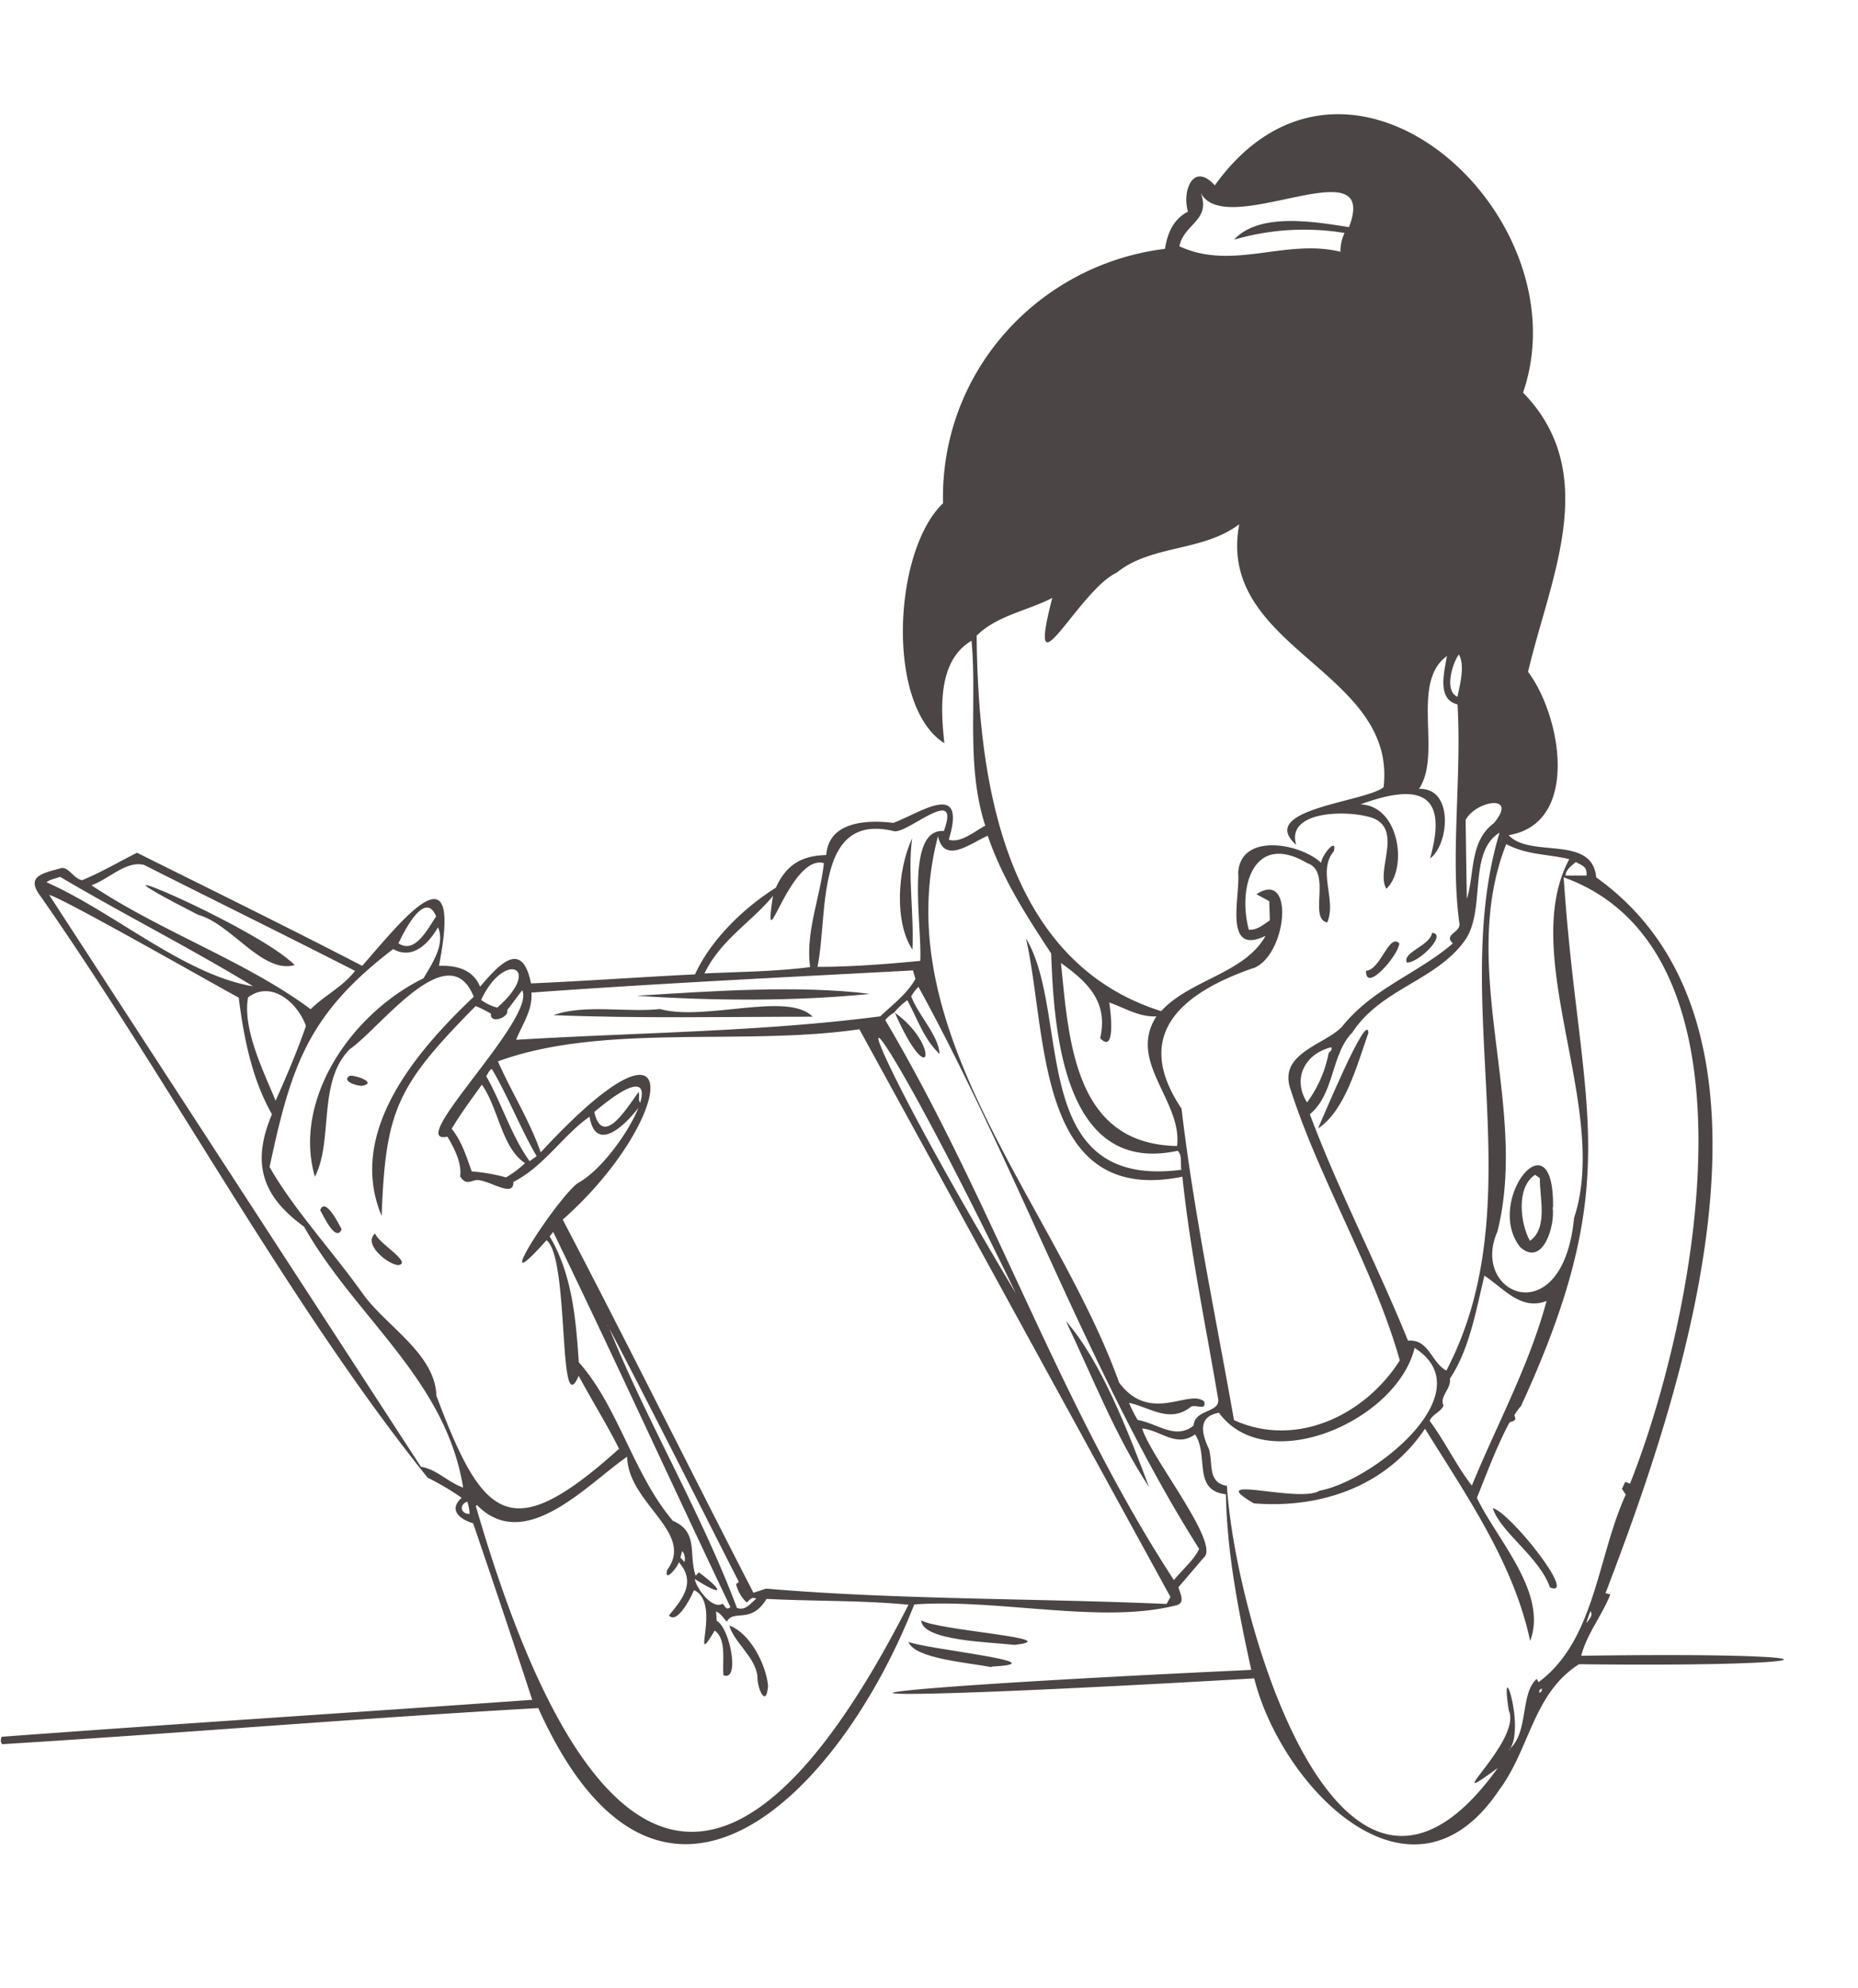<?xml version="1.0" encoding="UTF-8" standalone="no"?><svg xmlns="http://www.w3.org/2000/svg" xmlns:xlink="http://www.w3.org/1999/xlink" fill="#4b4545" height="518" preserveAspectRatio="xMidYMid meet" version="1" viewBox="-0.2 -29.8 484.3 518.0" width="484.3" zoomAndPan="magnify"><g id="change1_1"><path d="M313.56,376.07l-6.6,7.72c.48,1.66,1.9,4.18-.64,4.72-19.37,4.94-46.42-1.8-68.22-.24-19.13,49-66.17,97.64-98,27-46.56,2.63-93.15,6.55-139.72,9.41-.53-.6-.37-1.2-.17-1.93,46.08-3.42,92.22-6.34,138.32-9.63-4.87-14.92-10.21-30.8-15.4-46-3.34-1-6.59-3.37-3-6.64a66.83,66.83,0,0,0-8.86-5.24C75.41,310.61,44.61,252.82,10.48,203.88c-4.14-5.34.31-6.1,5.19-7.46,2-.48,3.27,2.73,5.53,3.13,4.91-2,10-5,14.31-7.15,19.6,9.75,39.25,19.41,58.7,29.47,10.43-11.89,26.35-32.34,20,0,4.43-.17,8.86.85,10.72,5.43,4.8-5.58,10.91-12.57,13.28-.86,14.24-.61,28.44-1.65,42.74-2.35,4.31-9.33,13-17.52,21.08-22.58,2.92-6.46,7.24-8.35,13.14-8.51.61-8.73,10.57-9.25,17.47-8.38,6.78-2.46,19.31-11.49,14.46,4.37,3.15,1,6.77-2.24,9.52-3.64-5.1-15.71-2.12-32.34-3.58-48.19-9.18,5.34-7.9,18.79-7.09,26.7-15.32-9.7-13.36-50.12-.34-62.53-.81-34.12,24.73-62.19,57.84-66.29.64-3.87,2-7.6,6-9.7-1.61-5.35,1.36-13.08,7-6.84,34.69-48.32,96.25,7.85,80.34,54,20.64,21.18,6.94,48.59,1.31,72.76,8.61,11.43,13.67,39.45-5.07,42.56,5.62,6.1,21.81-.22,22.83,11,54.84,39.15,22.41,134.38,2.43,186.5l1.25.32c-2.06,5.37-6.17,10.34-7.58,16,72.18-1.06,68.83,3-.58,2.2-12,7.64-12.71,21.87-20.8,32.75-23,34.36-56.82-.9-63.86-29.06-124.18,7.24-126.76,3.66-.77-2.21-3.29-15-6.33-30.37-6.6-45.76-8.83-1-4.34-10.07-8.06-15.61-4.89,3.59-9-1.12-13.77-1.52C299.68,349.83,318.07,372.52,313.56,376.07ZM158.35,315.81l-.16-.3-.08.12.29.13c9.94,24.76,24.14,48.47,33.48,73.4,2.23.81,3.44-1.07,5.05-2.41-1.37-.57-1.65.38-2.5,1a9.58,9.58,0,0,1-2.77-4.8l.74-.52C181.08,360.19,169.93,337.9,158.35,315.81Zm106.23-8.61-.14.34.15-.33C219.51,214.05,214.17,222.87,264.58,307.2ZM233,234a7.54,7.54,0,0,0-2.45,2c27.85,47,45.46,100.37,75.24,145.92,2.1-2.65,5.16-5.12,6.58-8.13-28-44.2-47.3-99.36-73.18-146.47a12.78,12.78,0,0,0-1.88,2.5c1.9,5,7.13,10.16,7.39,15-4.08-3.83-5.73-9.1-8.41-14a16.49,16.49,0,0,0-3.34,3.15ZM166.9,257.89c-3,4.34-11.65,13.62-13.44,3.28-7.06,5-11.82,12.93-19.85,17,.19,4.65-7.18-1.24-10.11-.4-1.8.59-2.63.7-3.76-1.05.47-3.48-1.55-7.39-3.32-10.34-11.48,2.39,23.29-30.88,19.49-38.15L132,233.43c.63,1.84-4.57,3.74-4.22.92a27.61,27.61,0,0,0-4-2c-20.6,20.85-23.49,27.15-24.5,54.69-9-21.49,8.41-42.36,24-57.12-6.48-16.3-24.39,8.22-32.28,13.64-8.53,8.52-4.22,23.76-9.12,33.25C76.12,257,91,234.55,110.2,225.1c2-3.49,5.76-8.73,3.77-13.28-2.43,4.2-6.57,8.55-11.7,5.68-22,16.82-26.54,30.13-32.2,56.78,6.28,11.08,16.62,22.14,24.48,33.29,6.14,8.35,18.68,15.47,19,26.32C125.83,366.66,133,373,161.17,347.7c-3.26-6.47-7.1-12.62-10.54-19-5.43,12.77-2.31-30.79-8.38-35.33-15.9,17.85,2.33-10.47,8.13-14.88,11.8-6.28,28.56-38.94,4.32-18.54,2.28,9.74,8.92-1.79,11.58-5.21C166.62,256,165.94,256.78,166.9,257.89Zm226.46,168c4.93-4.5,2.68-14.46,7-18.22.14.25.27.5.46.86,14.79-10.92,15.33-32.75,22.75-48.88l-1-1.5c.32-.67.58-1.24.86-1.82l1.24.47c16.58-41.55,36.74-138.54-17.29-158,4,60.57,16.7,77.35-11.12,137.77a13.45,13.45,0,0,0-1.74,2.42c.7,1.47-.16,1.41-1.25,1.82-3.38,6.35-5.81,13-8.51,19.69,5.33,11.07,18.54,24.74,13.89,37.28-4.33-20.37-16.69-38-27.41-55.3-10.32,15.32-27.53,20.81-44.61,19.45-13.53-7.93,11.9.09,17.14-3.31,13.78-2.49,43-25.6,24.75-37.2-4.57,19-38.52,33.88-51,16.9-5.62,1-4.47,5.49-2.61,9.42,1.16,3.88-.49,8.71,4.7,9.64,2,34.09,29.56,130.66,70.59,73.5-16.57,12.14,6.5-7.07,2.87-15-2.41-15.81,4.32,4.18.3,10.06l-.25.16.21.11Zm-67-203.4c-18.48,6.42-31.62,17.2-18.59,36.57,3.2,27.17,8.94,54.3,13.68,81.18,16.22,7.37,34.14-1.28,43.22-15.56C358,301,343.72,277.6,336.17,254c-3.22-9.34,8.82-11.52,13.4-16.23,7.95-10.05,19.88-13.92,28.93-21.76-2.52-2.32,1.94-2.74,1.72-5.11-2.45-17.15.63-38.52-.51-57.15-5.5-1.32-3.4-8.65-2.76-12.61-9.64,7-1.16,25.46-7.28,34.61,9.24-.3,7.76,14.71,2.88,18.12,4.91-17.3-3-19.61-18.12-14.08,10.24.41,12.34,16.79,6.73,22-2.8-4.75,4.25-15.16-3.36-18.37-6.05-2.23-22.95-2.23-20.13,6.93-10.49-9.29,17.64-11.08,22.77-15,3.59-30.46-43.73-36.13-37.62-68.56-9.47,7.22-22.95,5.31-31.94,12.63C280.93,124,267,153.45,274.08,126c-6.36,3.31-14.52,4.62-19.71,9.84.35,37.12,6.89,84.85,48.09,97.83,7.57-8.25,21.77-9.81,27.22-19.62-11.19,5.42-6.54-10.41-7.14-16.45.63-10.49,16.17-7.71,21.66-2.55-.09-1.74,4.18-7,3.29-3.07-4.41,5.15.78,12.8-1.74,18.58-5-1,1.34-13.28-5.22-15.46-13.88-8.23-18.21,6.11-15.22,17.35,2.17.15,3.72-1.27,5.48-2.44l-.15-5-3.34-1.8C337.41,196.53,335.27,219.36,326.37,222.53ZM223.8,238.39c-30.36,4.44-66.8-1.67-94.21,8.37,3.52,8,8.31,15.52,11.15,23.71,39.53-42.78,34.79-8.15,5.74,17.52,16.87,32.25,33.05,64.87,49.71,97.24l3.29-1.09c34.34,2.92,69.72,2.49,104.4,4l1-1.83Q264.35,312.34,223.8,238.39Zm-99.7,124-.26.28C149,449.41,185.66,488.2,236.61,388.34c-12.16-1.18-24.71-.88-37-1.52-4.08,6.71-8.58,2.61-10.32,5.91-.92-.78-1.45-2.06-2.84-2.63l.17,2.44c3.51,1.89,6.11,16,1.75,14.16-.33-3.61.88-9.32-2.27-11.63-6.72,11.17,2-7.18-5.4-10.53-.86,2.06-4.44,9-6.53,6.59,3.49-4.25,7.17-8.64,2.58-13.86-.36,1.3-3.88,5.58-3.05,2,7.33-9.8-10.2-17.24-10.43-29.51C152.62,357.18,136.58,375.11,124.1,362.35ZM244.29,188.11c-13.43,51.09,30.58,96.08,47.22,142.35,8.05,10.83,18.18,1.6,22.14,4.9.78,2.64-2.37.58-3.49,1.45-5.52,4.32-10.47.14-16.07-1.07a34.36,34.36,0,0,0,2.25,4.46c5.07.84,9.94,5.32,14.6,1.42.29-4.49,7.46-3.07,6.29-7.42C314,315.11,310,296.06,308,276.81c-38.42,7.78-35.12-37.44-40.77-62.08,11.88,19.69,0,65.55,40.5,60.27-.31-1.61.3-3.86-1-4.94-29.5,6.39-32.2-30.5-32.94-51.43-6.34-9.63-12.76-19.55-16.53-30.67C252.64,190,246,195.46,244.29,188.11Zm96.93,72.42c7.48,20,17.56,39.2,25.58,59,5.49-.44,5.95,5.57,10,7.8,23.09-44.07.44-95.61,13.87-140.17-8.43,5.21-3.38,20.26-9.12,28.19-7.5,10.43-21.8,12.45-29.23,23.86C346.71,244.87,347.74,255.13,341.22,260.53ZM12.63,203.4l96.89,149c4.11.64,7,4,11,5.42-4.57-28.27-28.11-44.33-41.47-68-11-7.94-13.74-16.58-8.36-29.28-5.24-9.18-7.35-20-8.67-30.4C60.44,229.43,15.56,203.8,12.63,203.4Zm396.22-9.34c-5.82-1.35-11.16-1.09-16.44-3.92-12.81,32.48,6,68.08-2.31,101-7.26,16.4,17.07,26.77,20-3.63C419.5,259.16,395.4,219.1,408.85,194.06Zm-171.07,29c-33.15,1.77-66.38,3.38-99.46,5.77.37,4.61-2.51,8.52-4,12.31,31.48-1.92,64-2.07,94.94-6.12,3.3-3.14,6.91-5.78,9.17-9.76C238.19,224.55,238,223.89,237.78,223.07Zm-24.9-.93c8.87,0,17.93-.71,26.78-1.55.59-8.72-4.16-34.55,6.16-33.85,4.49-12.26-9.21.54-12.9.07C212.05,181.67,215.73,208.46,212.88,222.14Zm159.57,118.3c4,5.36,6.89,11.59,11,16.87,6.59-16.09,14.91-31.15,19.47-48.12-6.66,2.64-11.22-3.34-16.2-6.58-2.18,9-3.87,19.15-9,26.83.39,2.72-2.77,4.55-1.66,7C375.39,338.14,373.22,338.59,372.45,340.44Zm-65.84-71.63c1.43-11.73-13.05-22-5.38-33.76-4.58.19-8.19-2.19-12.31-3.63.39,2.27,1.74,13.63-2.35,9.31,2.13-9.38-3.11-14.52-10.22-19.59C278.44,241.91,280,268.36,306.61,268.81Zm-283-67.94C41.81,213,64,220.69,80.78,233.17c3.62-3.62,8.49-5.91,11.55-10-18.28-9.33-36.68-18.37-55-27.61C32.67,194.4,28.17,199.29,23.63,200.87Zm127,124.23c10.35,11.57,14.24,29.24,24.6,41.41,6.77,2.85,4,8.75,5.92,14.28l.84-.88c6.84,5.1,6.2,6.4-1.08,1.72.43,2.49,4.54,8,7.18,6.49.71.2.81,1.95,2.12.85-15.48-32.45-30.61-65.7-46.2-97.77l-.92,1.17C148.92,302.15,149.93,314,150.66,325.1ZM349.19,35.8a11.76,11.76,0,0,1,1.07-4.9,65.24,65.24,0,0,0-28.79,1.75c6.58-7.14,20.82-4.72,29.95-3.26C359.7,7.78,319.2,33,312.78,20.45c2.71,7.25-4.35,8-5.57,13.92C321.12,40.82,334.8,32.3,349.19,35.8ZM214.56,195.1c-9-2.49-16.15,27.46-13.28,8.55-5.62,6.86-13.62,11.39-17.85,20.2,9.18-.44,18.46-.49,27.54-1.66C209.71,213.2,213.58,204.07,214.56,195.1Zm-135,42.47c-2.12-6-8.94-12.09-15.1-7.49C63,238.22,68.32,249,71.64,257,74.56,250.47,77.28,244.1,79.53,237.57Zm57.11,35.73c-6.13-4.09-6.88-14.27-11.27-20.47-2.78,3.85-5.49,7.53-7.88,11.5,2.68,3.26,3.82,7.21,5.24,11.1a47.55,47.55,0,0,1,8.94,1.56A28,28,0,0,0,136.64,273.3Zm-70.9-46.1c-16.42-10-33.88-18.82-50.32-28.53-1.08.47-2.35.55-3.54,1.41C29.57,207.9,47.83,224.2,65.74,227.2Zm316.41-22.88c2-6.56.66-14.91,7-19.63,6.52-7.77-4.7-5.9-7.36-.83C381.93,190.76,382,197.48,382.15,204.32ZM126.53,250.6c4.13,7.29,6.51,15.46,11.31,22.17l1.84-1.31C135.4,264.14,132.3,256,128,248.72,127.25,249.11,127,250,126.53,250.6Zm-1.32-19.85a12.19,12.19,0,0,0,4.21,2C141.46,222.21,131.26,217.76,125.21,230.75Zm221.63,12.32c-6.9,1.67-10.28,8.18-6.35,14.38a31.78,31.78,0,0,0,5.65-12.94C346.91,243.88,346.91,243.88,346.84,243.07ZM113.49,209c-2.89-7-8.29,3.76-9.83,7C108.05,218.91,111.31,212.09,113.49,209Zm266.22-57.27c.64-3.23,2-8.06.35-11C378.37,143.05,376.17,150.27,379.71,151.76Zm33.62,46.61c.21-2.51-1.22-2.56-2.79-3.54-1.16,1.07-2.56,1.92-2.69,3.54ZM121.62,361.48c-2.24.73-1.74,3.29.59,3.19A13.39,13.39,0,0,0,121.62,361.48Zm56.59,15.71a3.11,3.11,0,0,0-.6-2.85c-.16.6-.3,1.13-.46,1.7ZM414.36,390a30.15,30.15,0,0,0-1.07,3.14C414.7,391.39,414.89,390.87,414.36,390Zm-13.24,21.33c.59-.47.59-.47.56-1.15C401.19,410.36,400.85,410.64,401.12,411.28Z"/></g><g id="change1_2"><path d="M264.26,398.8c-6.22-.73-24.15-1-24.34-6.41C243.66,395,278.46,397.14,264.26,398.8Z"/></g><g id="change1_3"><path d="M258.29,404.61c-6-1.18-20.18-2.21-21.67-6.59,4,1.82,40.15,5.48,21.68,6.43Z"/></g><g id="change1_4"><path d="M364.54,216c-.12,3-8.86,13.14-8.67,7.16C359.73,222.88,361.81,213.28,364.54,216Z"/></g><g id="change1_5"><path d="M366.5,221c-1.21-2.72,5.95-4.27,6.6-7.75C377.21,213.68,369.3,221.3,366.5,221Z"/></g><g id="change1_6"><path d="M388.9,363.15c4.76,1.32,22.28,23.64,14.9,20.68C401.12,375.93,390.79,369.38,388.9,363.15Z"/></g><g id="change1_7"><path d="M103.51,299.86c-3-.41-9.14-5.64-5.92-8.26C98.32,294.13,107.65,299.36,103.51,299.86Z"/></g><g id="change1_8"><path d="M88.85,290.53c-1.5,3.52-4.71-3.48-5.59-5C84.54,282,88.07,289,88.85,290.53Z"/></g><g id="change1_9"><path d="M94.23,253.11c-1.28.16-5.62-1.23-3.25-2.61C92.5,250.31,98.24,252.35,94.23,253.11Z"/></g><g id="change1_10"><path d="M200,409.48c-.49,6.14-2.93.39-2.77-2.56-.65-5.1-6.11-8.76-7.33-13.16C195.18,395.64,199.47,403.76,200,409.48Z"/></g><g id="change1_11"><path d="M356.48,239.35c-2.94,8.24-6,20.2-13.13,24.89C344.29,262.26,356.25,233.3,356.48,239.35Z"/></g><g id="change1_12"><path d="M404.5,284.76c.73,4.65-2.51,15.75-8.47,10.38-9.45-12,8.89-35,8.59-10.38Zm-5.92,8.77c4.79-3.37,2.52-11.23,2.59-16.36l-1.25-.85C395,279.51,396,288.81,398.58,293.53Z"/></g><g id="change1_13"><path d="M299.31,357.68c-8.64-13-14.87-29-21.68-43.25C286.81,324.78,294,343.58,299.31,357.68Z"/></g><g id="change1_14"><path d="M232.92,234c12,8.4,9.59,21.59.06-.06Z"/></g><g id="change1_15"><path d="M171.82,233.12c11.78,3.27,33.32-4.67,39.81,2-22.33,0-45.46.5-67.55-.41C152.17,231.78,163.42,234.09,171.82,233.12Z"/></g><g id="change1_16"><path d="M165.77,229.66c19.28-1.19,42.38-2.84,60.75-.48C207,231.15,185.51,231,165.77,229.66Z"/></g><g id="change1_17"><path d="M237.57,188.64c-1.25,8.46.53,20.47.06,29C232.91,210.54,233.68,196.86,237.57,188.64Z"/></g><g id="change1_18"><path d="M76.62,221.67c-8.43,2.38-16.55-10.82-25.21-13.11C13.13,189,66.65,211.56,76.62,221.67Z"/></g></svg>